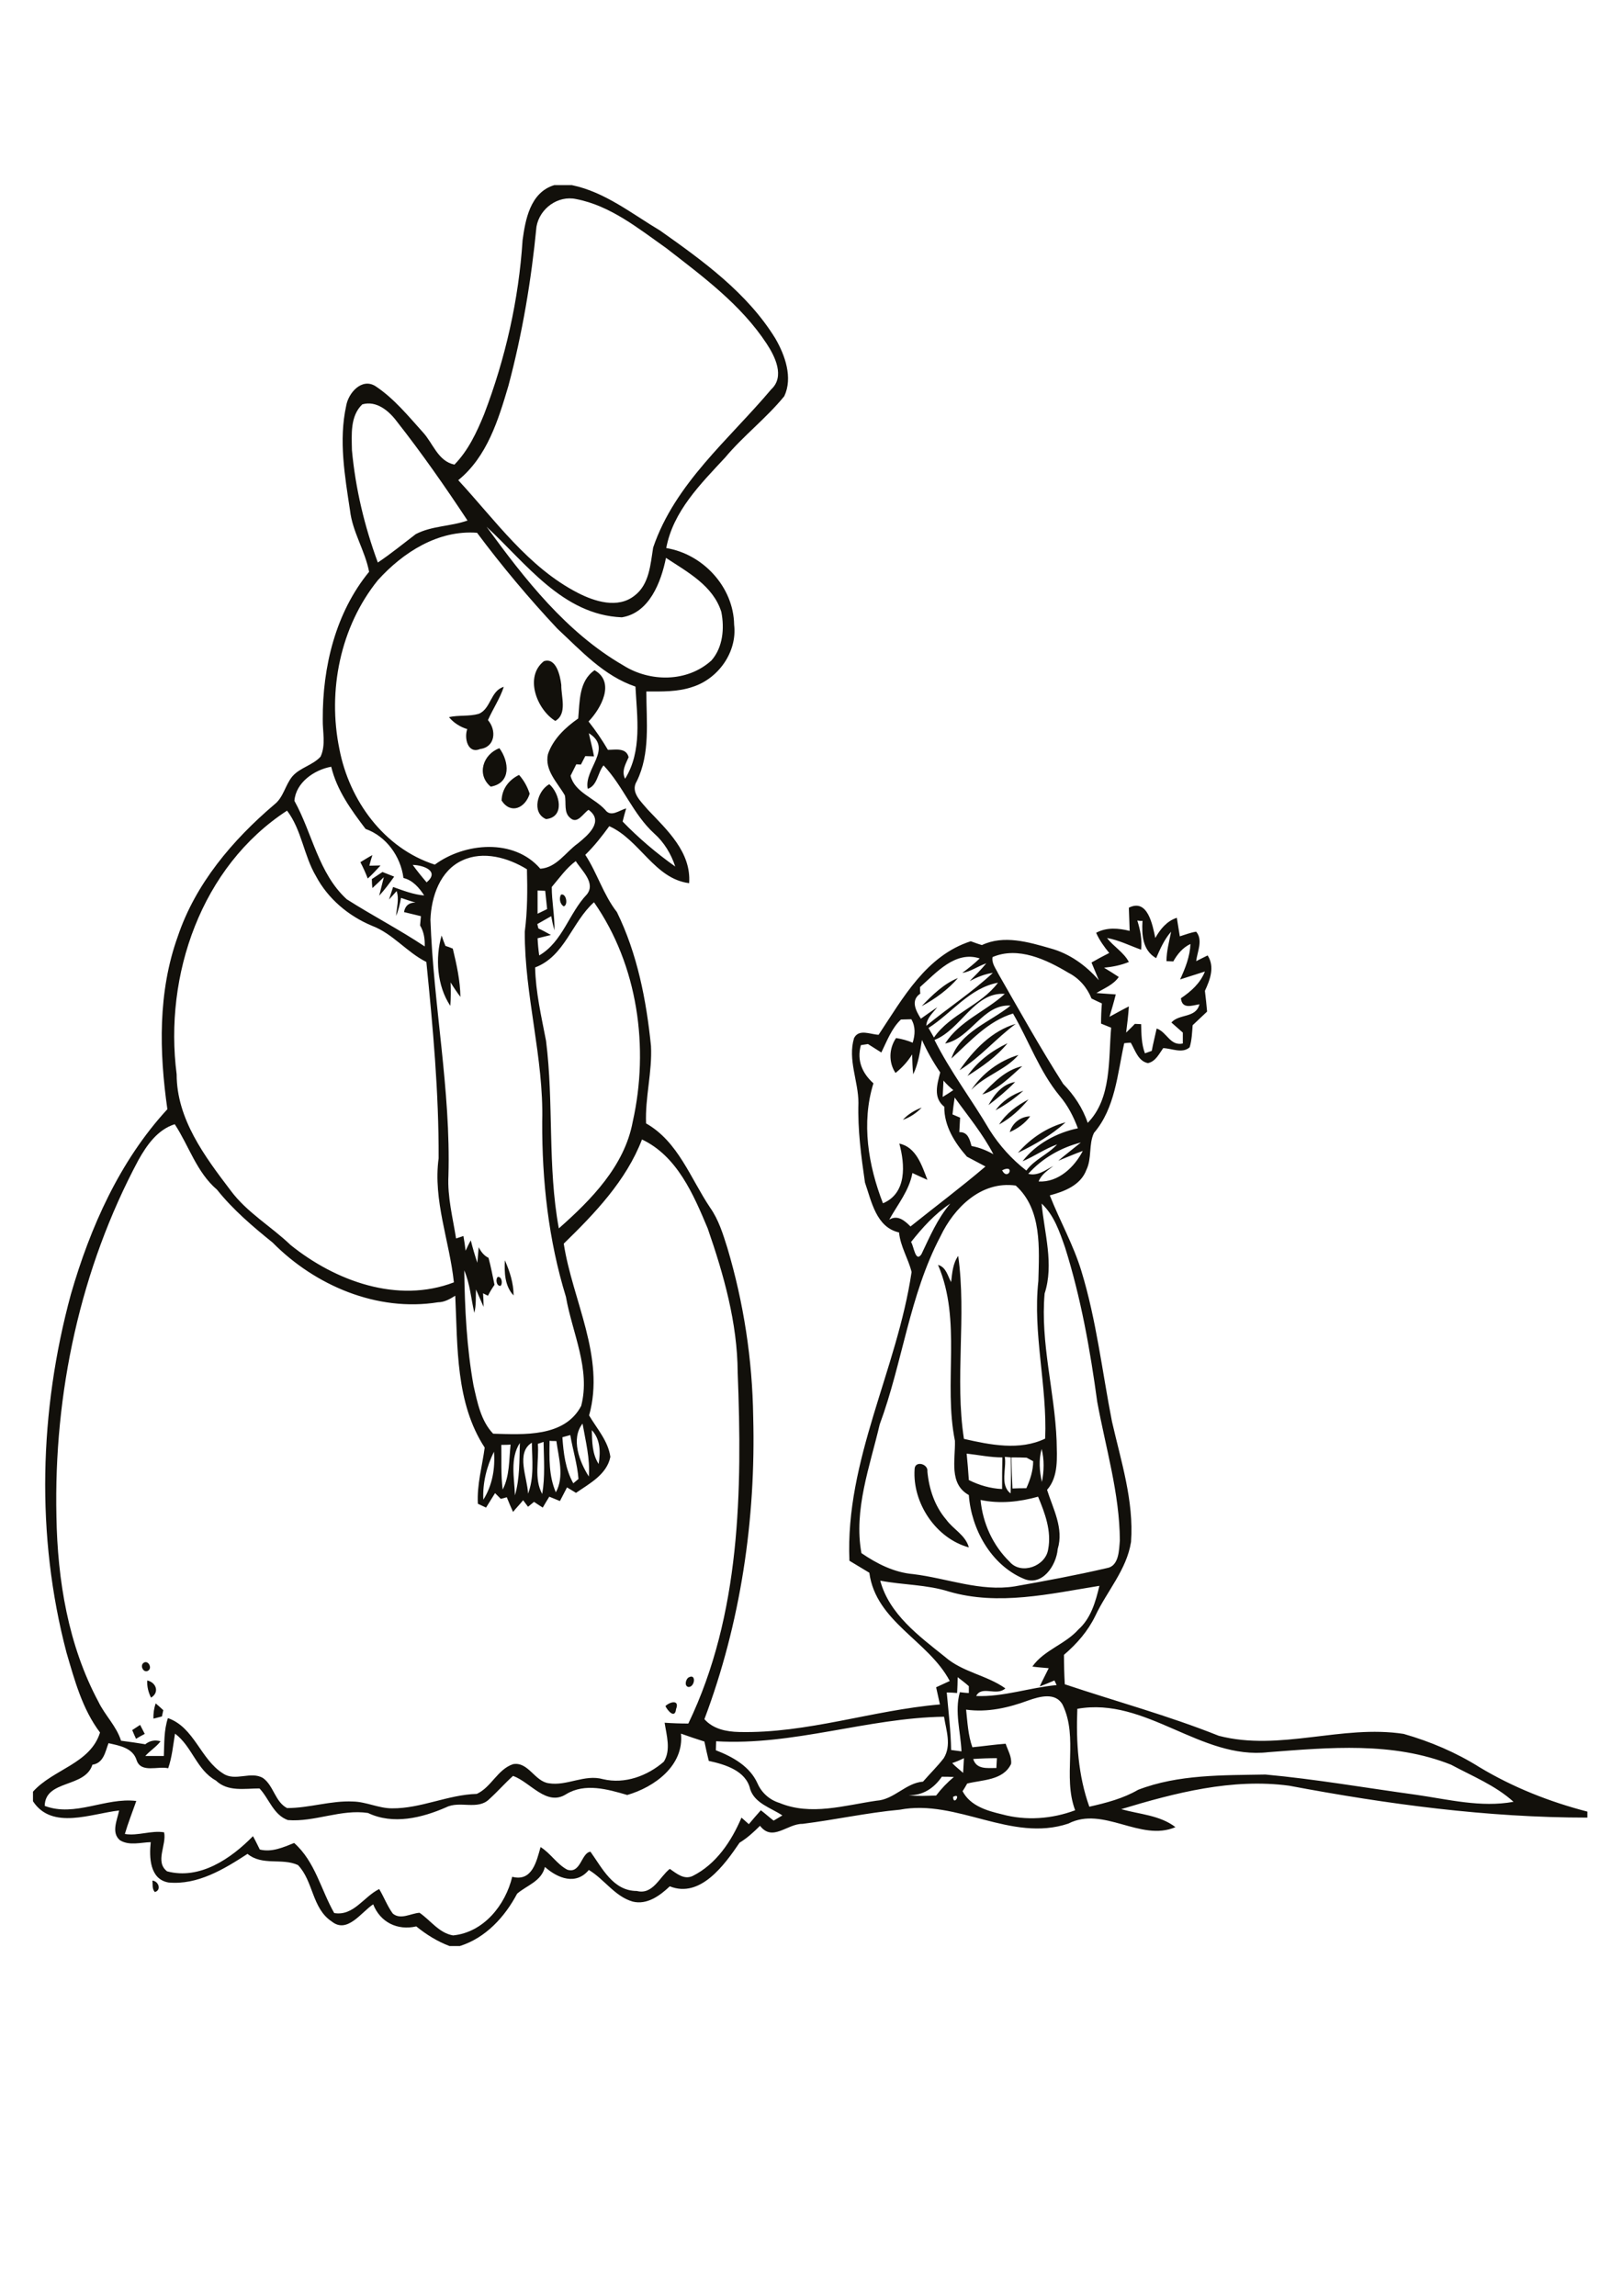 <?xml version="1.0" encoding="utf-8"?>
<!-- Generator: Adobe Illustrator 21.0.2, SVG Export Plug-In . SVG Version: 6.00 Build 0)  -->
<svg version="1.2" baseProfile="tiny" id="Layer_1" xmlns="http://www.w3.org/2000/svg" xmlns:xlink="http://www.w3.org/1999/xlink"
	 x="0px" y="0px" viewBox="0 0 595 842" overflow="scroll" xml:space="preserve">
<path fill="#12100B" d="M55.9,689.7c2.3,0.2,3.4,3.5,0.9,4.2C55.7,692.7,56.1,691.1,55.9,689.7 M48.5,634.5c0.7-0.5,2.2-1.4,2.9-1.9
	c0.4,0.8,1.3,2.5,1.7,3.3c-0.8,0.4-2.4,1.3-3.2,1.8C49.5,636.8,48.8,635.3,48.5,634.5 M56.3,630.3c-0.1-1.9,0.2-3.8,0.8-5.6
	c0.7,0.6,2.1,1.8,2.8,2.5c-0.1,0.6-0.4,1.7-0.5,2.3C58.6,629.7,57.1,630.1,56.3,630.3 M244.1,625.7c1.6-1.6,5.3-2.5,3.9,1.1
	C247.6,630.5,244.9,627.4,244.1,625.7 M54,616.3c3.3,0.7,4.6,4.4,1.4,6.3C54.4,620.6,53.9,618.5,54,616.3 M252.6,615.2
	c2.8-1.6,2.4,3.3,0.1,3.5C250.9,618.6,251.5,615.8,252.6,615.2 M52.6,609.9c1.6-1.3,3.3,1.6,1.9,2.7C52.8,613.9,51.2,611,52.6,609.9
	 M335.5,538.9c0-3.4,5.1-2.1,4.7,0.8c0.6,6.4,2.7,12.7,6.9,17.6c2.6,3.6,7.1,5.7,8.3,10.2C343.3,564.2,334.7,551.2,335.5,538.9
	 M182.6,468.3c1.5-0.2,1.9,2.5,1,3.3C182.1,471.7,181.7,469.1,182.6,468.3 M185.2,462.2c1.8,4.1,3.2,8.4,3.2,12.9
	C185.1,471.6,185,466.6,185.2,462.2 M373.4,422.8c4.6-5.3,10.7-9.4,17.5-11.2C385.7,416.3,379.6,419.8,373.4,422.8 M370.4,415.2
	c1-3.4,4-5.7,7.5-5.8C376,412,373.3,413.9,370.4,415.2 M331.2,410.7c1.9-2.1,4.3-3.5,6.9-4.5C336.2,408.2,333.8,409.8,331.2,410.7
	 M366.5,412.4c2.6-4.1,6.6-7,10.8-9.2C374.2,406.9,370.7,410.1,366.5,412.4 M365.2,407.2c2.5-3.5,6.2-5.8,10.2-7.2
	C372.3,402.8,368.9,405.2,365.2,407.2 M362.6,405.3c2.1-3.9,5.1-7.7,9.8-8.5C369.4,399.9,366,402.7,362.6,405.3 M360.3,401.4
	c4.1-4.4,8.6-9,14.7-10.4C370.5,395,366.1,399.6,360.3,401.4 M356.3,399.7c4.1-6.1,10.3-10.7,17.3-12.8
	C368.9,392.4,361.4,394.4,356.3,399.7 M354.9,394.6c3.6-5.3,9-9.3,14.7-12C365.6,387.5,360.3,391.2,354.9,394.6 M352,392.5
	c5-7.3,11.9-14.5,20.6-17C365.4,380.8,359.6,387.8,352,392.5 M338.1,369c3.8-4,8.2-8.3,13.3-10.3C347.9,362.8,343,366.4,338.1,369
	 M165.2,368.9c-4.9-7.3-5.6-17.6-3.2-25.8c0.3,1,1,2.8,1.4,3.8c0.7,0.2,2,0.7,2.7,1c1.4,5.8,2.7,11.7,2.8,17.7
	c-1.3-1.7-2.5-3.5-3.6-5.3C165.4,363.2,165.4,366,165.2,368.9 M205.8,328.1c1.9-0.6,2.7,3.8,1,4.3
	C205.4,331.6,205,329.4,205.8,328.1 M136.4,322.4c1.3-0.9,2.6-1.7,3.9-2.6c1.4,0.6,2.9,1.1,4.3,1.7c-1.7,2.4-3.5,4.8-5.5,7
	c0.4-1.7,1.3-5.1,1.7-6.8c-1.4,1.4-2.8,2.7-4.2,4C136.5,324.9,136.4,323.3,136.4,322.4 M132.2,316.2c1.5-0.9,2.9-1.8,4.4-2.6
	c-0.3,1-0.9,2.9-1.1,3.9c1,0,3.1-0.1,4.1-0.1c-1.5,1.6-3,3.3-4.7,4.8C134.1,320.1,133.2,318.1,132.2,316.2 M200.3,300.4
	c-5.4-2.3-3.2-10.4,1.2-12.8C205.4,291,207.3,299.7,200.3,300.4 M184,293.6c0.1-4.3,2.7-7.6,6.4-9.4c1.8,2,3.1,4.4,3.9,6.9
	C192.7,296.3,187.4,298.8,184,293.6 M180,288.5c-5.3-4.4-2.8-11.9,3.2-14.1C186.8,279.3,187.6,287.2,180,288.5 M175.6,261.8
	c4.5-1.8,4.3-8.5,9.2-9.9c-1.4,4.3-4,8.1-5.8,12.2c3.2,3.7,2.7,9.9-2.9,10.6c-4.5,1.9-5.9-4-4.7-7.3c-2.6-0.8-5-2.3-6.7-4.4
	C168.3,262.2,172.1,262.8,175.6,261.8 M199.5,242.5c4.5-1.5,6,5.3,6.4,8.7c-0.1,4.2,2.3,10.6-2.2,13.2
	C196.9,260.2,192.3,248.2,199.5,242.5 M349.6,659C349.8,662.7,352.9,657.2,349.6,659 M345.5,651.6c-2.9,4.2-6.9,6.9-12.2,6.8
	c3.3,0.4,6.7,0.2,10.1,0.1c1.9-2.5,4.1-4.8,6.5-6.8C348.4,651.6,346.9,651.6,345.5,651.6 M349.3,646.6c1.2,1.3,2.7,2.4,4,3.6
	c0.1-1.8,0.2-3.6,0.3-5.4C352.2,645.5,350.8,646.1,349.3,646.6 M357,645.1c1.2,3.9,5.1,3.3,8.5,3.3c0.1-1.2,0.1-2.4,0.2-3.6
	C362.8,644.8,359.9,644.9,357,645.1 M64.2,635.8c-0.7,4.3-1.1,8.6-2.5,12.7c-3.8-0.9-10,1.9-11.6-3c-1.4-4.5-6.3-5.3-10.3-6.2
	c-1.2,3.2-1.8,7.3-5.9,7.9c-2.7,8.6-17.3,5.4-17.5,15.1c11.1,4.2,22.3-3.2,33.6-1.8c-1.4,4-3,8-4.2,12.1c4.8,0.8,9.7-1.4,14.4-0.6
	c1,4.6-3.5,10.8,1.1,14.3c12,3.2,23.5-4.7,31.5-12.9c0.9,1.6,1.7,3.3,2.5,4.9c4.4,1.1,8.6-0.8,12.6-2.4c7.7,6.8,9.8,17.1,14.7,25.7
	c7.1,1.2,10.8-6,16.5-8.8c1.8,3,3,6.3,5,9c2.9,2.4,6.6-0.1,9.8-0.3c4.1,2.8,7.1,7.4,12.3,8.3c11.2-1.1,19.2-11.1,21.7-21.5
	c7.3,1.9,8.9-5.6,10.4-10.9c3.7,2.3,6,6.3,9.8,8.3c5,1.6,5.1-6.2,8.5-6.6c4.3,6,8.3,14.4,17,14.4c5.9,1.5,8.3-5.1,12.1-8.1
	c2.5,1.7,5.2,4.1,8.4,2.6c8.6-4.3,14.2-12.7,17.9-21.4c0.7,0.6,2,1.8,2.7,2.4c1.4-1.7,2.9-3.4,4.4-5.1c1.6,1.2,3.1,2.6,4.7,3.8
	c1.1-0.6,2.1-1.3,3.2-1.9c-4.2-2.8-10.1-4.4-11.8-9.6c-1.5-6.8-9.2-9.1-15.2-10.4c-0.6-2.4-1.1-4.7-1.6-7.1
	c-2.9-0.9-5.8-1.9-8.6-2.9c1.2,11.7-9.7,19.6-19.7,22.5c-7.2-2.1-15.5-4.5-22.4-0.3c-7.2,4.6-13.1-4.4-19.5-6.7
	c-3,2.7-5.7,5.8-8.7,8.5c-4.2,4.2-10.8,0.5-15.8,3c-8.9,3.9-19.5,6.5-28.7,2.1c-9.9-1.5-19.6,3.4-29.4,2.6
	c-5.3-1.9-6.9-7.9-10.4-11.6c-5.5,0-11.6,1.3-16-2.9C72.1,649.1,70.5,640.5,64.2,635.8 M262.7,638.6c0,1.1-0.1,2.2-0.1,3.3
	c6.2,2.4,12.5,5.9,15.3,12.2c1.5,3.4,4.4,6,8,7.1c11.5,4.8,23.9,0.9,35.6-0.8c6.5-0.4,10.7-6.5,17.1-7c2.5-2.9,5.3-5.6,7.6-8.6
	c2.9-4.7,0.9-10.2,0.1-15.2C318.3,630,291,640.3,262.7,638.6 M395.2,626.7c-0.5,12.1,0.3,24.5,4.4,35.9c6.2-1.4,12.4-3,17.9-6.2
	c14.8-5.7,31.1-5.3,46.7-5.6c18.5,1.7,36.8,4.9,55.1,7.4c11.9,1.7,23.9,4.8,35.9,2.6c-6.6-6-15.1-9.4-22.9-13.6
	c-21.3-8.5-44.7-6.3-67-4.6C440.4,645.5,420.4,622.2,395.2,626.7 M377.3,623.6c-7.3,2.7-15,4.5-22.9,3.4c0.5,4.6,0.7,9.3,2.3,13.8
	c4.1-0.4,8.1-1,12.2-1.3c0.8,2.4,2.3,4.8,2,7.4c-2.9,6.1-10.5,5.8-16.1,7.2c-0.4,0.7-1.2,2.1-1.7,2.8c2.8,5.4,9,7.2,14.5,8.5
	c8.8,2.4,18.3,1.7,26.8-1.5c-4.7-12.5,1.3-26.5-4.6-38.7C387.2,620.5,381.3,622.2,377.3,623.6 M351.3,615.1c0,1.9-0.1,3.8-0.2,5.8
	c-0.9-0.1-2.8-0.2-3.8-0.2c0.6,7,1.5,14.1,1.6,21.1c1.3,0.2,2.5,0.3,3.8,0.5c-0.3-7.2-2.6-14.5-0.6-21.7c0.8,0.1,2.5,0.3,3.3,0.3
	c0-0.6,0-1.9,0-2.5C354.1,617.2,352.7,616.2,351.3,615.1 M322.9,579.7c3.3,12.3,14.2,20.3,23.7,27.9c6.5,5.7,15.3,6.7,22.2,11.6
	c-3.2,3-8.7-1.2-10.7,2.8c10,0.4,19.6-3.1,29.5-4c-0.3-0.6-0.5-1.1-0.8-1.7c-1.8,0.8-3.6,1.5-5.4,2.2c1-2.2,2.2-4.4,3.3-6.7
	c-2-0.2-4-0.3-6-0.6c4.3-6.1,12-8.1,16.9-13.6c4.6-4.1,6.3-10.2,7.7-16c-18.1,2.9-37,7.4-55.2,2.1
	C339.9,581.1,331.2,581.3,322.9,579.7 M359.7,550.1c0.8,8.5,4.5,16.7,10.7,22.7c4.2,4.9,13.2,1.6,14.1-4.6
	c1.3-6.7-1.2-13.3-3.7-19.3C374,550.8,366.8,551.6,359.7,550.1 M368.6,534.3c0.7,4.3-1.9,10.3,2.1,13.4c0.2-4.4,0.2-8.8,0.1-13.2
	L368.6,534.3 M371,534.5c0.1,3.8,0.2,7.6,0.4,11.4c1.7-0.1,3.4-0.1,5.1-0.1c1.4-3.1,2.5-6.5,2.5-9.9c-0.6-0.3-1.8-1-2.4-1.3
	C374.8,534.5,372.9,534.5,371,534.5 M354.6,533.1c0.3,3.2,0.6,6.4,0.8,9.7c3.8,1.9,7.9,3.1,12.2,3.3c0-3.9,0-7.8,0.1-11.6
	C363.3,534.5,359,533.6,354.6,533.1 M177.3,550c3.3-5.2,4.4-11.5,3.9-17.6C178.5,537.9,177,543.9,177.3,550 M382.1,531.4
	c-1.1,4-0.8,8.1,0.1,12.1C383,539.5,383.1,535.3,382.1,531.4 M188.9,548.4c1.8-6.2,1.6-12.8,1.8-19.2
	C187,534.9,188.7,542.1,188.9,548.4 M193.7,547.8c2.3-5.9,1.5-12.5,1.4-18.7C189.1,532.8,193.5,542,193.7,547.8 M183.9,529.9
	c0.1,5.5-0.2,10.9,0.5,16.4c2.6-5.1,2.3-10.9,2.9-16.5C186.4,529.9,184.7,529.9,183.9,529.9 M201.6,528.4
	c-0.1,6.4-0.3,12.9,2.3,18.9c3.2-5.8,1-12.7,0.2-18.8C203.5,528.5,202.2,528.5,201.6,528.4 M197.3,529.5c0.5,6.1-1.5,12.8,1.6,18.4
	c1.1-6.3,0.6-12.8,0.5-19.1C198.8,529,197.8,529.4,197.3,529.5 M206.3,527.1c0.4,5.8,1.1,11.7,4,16.9c0.5-0.4,1.4-1.2,1.9-1.6
	c-0.4-5.4-2.1-10.7-3-16.1C208.5,526.5,207,526.9,206.3,527.1 M217.1,524.5c0.1,4.2,0.1,8.7,2.5,12.4
	C220.3,532.7,220.3,527.9,217.1,524.5 M216,541.5c0.5-6.6-1.2-13-2.3-19.4C209.3,527.7,212.6,536.2,216,541.5 M334.2,455.5
	c1,1.4,1.6,7.7,3.8,4.5c3.1-6.5,5.9-13.1,10.6-18.6C342.9,445.2,338.4,450.2,334.2,455.5 M345,453.4c-11.4,21.6-13.9,46.3-22.3,69
	c-3.6,15.4-9.6,31.3-6.7,47.2c5.7,3.9,12,7.1,19,7.7c12.4,1.5,24.6,6.5,37.2,4.5c11.3-2,22.6-4.1,33.8-6.7c4.5-0.7,4.5-6.6,4.8-10.2
	c-0.1-17.2-5.2-33.9-8.3-50.8c-2.6-19.1-6-38.2-11.8-56.6c-2-5.7-4-11.8-8.6-16.1c1,10.9,4.6,22.2,1.1,33c-1.6,18.1,3.7,35.9,4.4,54
	c0.1,6.1,0.8,13.1-3.5,18c2.2,7,6.2,14.1,3.9,21.7c-0.5,6.1-5.8,14-12.7,10.8c-11.8-5.1-19-18.1-19.9-30.6c-7.4-4.1-4.9-13-5.1-19.9
	c-4.3-21.3,2.6-44-6.2-64.5c3,0.8,3.5,4,4.8,6.3c0.4-3.3,0.6-6.8,2.6-9.6c3.1,22.2-1.3,44.9,2.1,67.1c9.6,2.2,20.5,4.4,29.8-0.1
	c0.8-19.3-4.6-38.5-2.5-57.8c0.3-11.9,1.4-26.3-8.3-35C359.8,433,349.9,443.1,345,453.4 M367.6,429.2
	C369.8,433.4,372.6,426.7,367.6,429.2 M377.2,430.5c3.5,0.9,6.3-1.4,9.2-2.9c-2,1.6-4.4,3.1-5.4,5.7c7.2,0.4,13.1-5.2,16.2-11.2
	c-3.1,1.1-6,2.4-9,3.6c2.7-2.3,5.5-4.4,8.3-6.7C389.1,420.9,382.3,424.8,377.2,430.5 M50.8,425.4c-21.4,40-31.1,85.6-30.1,130.8
	c0.4,23.3,4.3,47.2,15.4,67.9c2.4,5,6.6,8.9,8.3,14.3c3,0.4,6,0.8,8.9,1.3c1.6-1.3,3.5-1.7,5.6-1.1c-1.6,2.1-3.8,3.4-5.6,5.4
	c2.3,0,4.5,0,6.8,0c0.2-4.7,0-9.4,1.5-13.9c9.7,3.4,11.9,15.1,20.2,20.3c4.5,3.1,10.2-1,14.7,1.7c3.9,2.8,4.4,8.7,8.8,11
	c8.2,0,16.1-2.8,24.2-2.4c4.9,0.1,9.4,2.5,14.3,2.5c10.6,0.1,20.5-5,31.1-5.3c5.3-2.4,7.6-9,13.3-10.9c5.6-1,7.9,6.3,13.1,7
	c6.7,1.1,13.1-3.4,19.9-1.5c8,1.9,16.3-1.2,22.3-6.4c2.7-4.3,1-9.7,0.3-14.3c2.9,0.2,5.8,0.3,8.7,0.3
	c19.2-39.9,19.8-85.5,18.1-128.8c-0.1-18.1-5.1-35.8-11-52.8c-5.2-12.4-11.2-26.5-24.1-32.6c-5.8,15.1-17.3,27.1-28.7,38.2
	c3.2,20.8,15.3,41.6,9.3,63c2.9,4.9,7,9.4,7.8,15.2c-1.3,6.5-7.7,9.8-12.6,13.2c-1.1-0.7-2.2-1.3-3.3-2c-0.9,1.7-1.7,3.3-2.6,5
	c-1.3-0.5-2.6-1.1-3.9-1.6c-0.8,1.3-1.6,2.6-2.4,4c-1.1-0.7-2.2-1.4-3.2-2.1c-0.6,0.5-1.7,1.4-2.2,1.8c-0.5-0.6-1.3-1.8-1.8-2.4
	c-1.2,1.5-2.5,2.8-3.7,4.3c-0.8-1.8-1.6-3.6-2.3-5.4c-0.6,0.2-1.7,0.5-2.2,0.6c-0.5-0.5-1.6-1.6-2.1-2.1c-1.1,1.8-2.2,3.5-3.3,5.3
	c-1-0.5-2-0.9-3-1.4c-0.4-7,1.6-13.8,2.5-20.6c-10.7-16.4-9.9-36.9-10.8-55.7c-1.9,1.2-4,2.4-6.3,2.4c-22.3,3.6-45.1-6.1-60.7-21.9
	c-7.3-5.9-14.5-12-20.4-19.4c-7.5-6.4-10.3-16.1-15.5-24C57.8,414.3,53.9,419.9,50.8,425.4 M350.2,402.5c-0.3,2.1-0.6,4.1-0.8,6.2
	c0.7,0.3,2.1,0.9,2.8,1.2c-0.1,1.8-0.2,3.5-0.3,5.3c3.2-0.1,3.8,2.7,4.5,5.1c2.8,0.5,5.5,1.6,8,3
	C360.5,415.8,355.1,409.3,350.2,402.5 M346.1,396.3c-0.1,2-0.2,4-0.3,6c1.3-0.8,2.6-1.6,3.9-2.5
	C348.5,398.8,347.2,397.6,346.1,396.3 M323.3,386c-1.6-1-3.3-2.1-4.9-3.1c-0.7,0.1-2,0.3-2.6,0.4c-1.6,5.7,0.6,10.4,4.6,14
	c-4.5,14.5-1.9,30.1,3.5,44c8.8-3.7,8.1-14.2,6-21.9c6.2,1.3,8.3,8.1,10.3,13.3c-1.9-0.8-3.7-1.7-5.5-2.5
	c-1.2,6.5-5.4,11.5-8.5,17.1c3.1-1.9,5.7,0.4,7.8,2.5c9.1-7.3,18.6-14.4,27.5-22c-2.3-1.2-4.5-2.4-6.8-3.6
	c-4.5-5.1-8.4-11.3-8.3-18.3c-4.2-3.3-2.6-8.3-1.5-12.6c-2.6-3.8-4.8-7.7-6.7-11.9c-0.7,4.3-1.3,8.6-3.2,12.6
	c-0.3-2.4-0.3-4.9-0.4-7.3c-1.6,2.6-3.7,4.9-6.1,6.8c-2.6-3.9-2.4-9,0.2-12.8c2.1,0.3,4.2,0.9,6.1,1.7c0.9-2.9,1.1-5.9-0.5-8.6
	c-0.9,0-2.9,0.1-3.8,0.1C327.1,377.1,325.4,381.7,323.3,386 M342.8,381.4c5.8,11.6,13.7,21.9,20.2,33c3.6,5.7,8.2,10.8,13.5,14.9
	c3-4.1,7.9-5.9,11.3-9.6c-4.5,1.6-8.4,4.4-12.7,6.2c4.8-6.3,12.5-10.5,20.3-12.1c-1.6-4.3-3.7-8.4-6.7-11.9
	c-7.4-9-11.3-20.2-17.1-30.2c-9.2,2.8-15.7,10.2-22.6,16.5c3.1-9.7,14.3-13.4,21.7-19.4c-10.1-0.7-14.6,12-24,13.9
	c5.3-8.3,14.9-11.8,21.9-18.2C357.4,363.7,352.5,377.6,342.8,381.4 M340.6,377c0.5,0.9,1.5,2.6,2,3.5c6.1-8.7,17.2-11.7,23.5-20.1
	C355.7,362.3,349.1,371.6,340.6,377 M337.5,362c0,0.6,0,1.8,0.1,2.4c-3.7,2.5-1.6,6.3,0.2,9.2c2-1.4,3.9-2.8,6-4.2
	c-1.6,2.1-3.9,4-4,6.8c8-6.6,16.8-12.3,24.4-19.4c-3,0.4-5.8,1.6-8.5,3c2.1-2.1,4.2-4.2,6.1-6.5c-3,1-5.8,3.1-8.8,3.5
	c2.2-1.6,4.4-3.4,6.4-5.3C350.4,348.6,343.5,356.7,337.5,362 M364.1,351c-0.4,2.3,1.2,4.2,2.1,6.1c7.8,13.6,15.4,27.2,23.8,40.4
	c4,4.1,7.2,8.9,9,14.3c8.8-8.9,7.6-23.2,8.6-34.9c-1.2-0.5-2.5-1-3.7-1.5c0-2.5,0.1-4.9,0.3-7.4c-1.3-0.6-2.6-1.2-3.8-1.8
	c-1.6-4-4.5-7.4-8.4-9.4C383.8,351.9,373.5,347,364.1,351 M417.2,337.6c1.1,3.5,1.8,7,1.4,10.7c-4.2-1.5-8.1-3.5-12.5-4.3
	c2.4,3.2,6.1,5.2,8,8.8c-2.9,1.2-6,1.8-9.1,2.1c1.8,1.1,3.6,2.2,5.4,3.4c-2,2.9-5.3,4.1-8.2,5.9c2.4,0.2,4.7,0.3,7.1,0.5
	c-0.7,2.8-1.5,5.5-2.3,8.2c2.4-1.3,4.7-2.6,7.1-3.8c-0.2,3.2-0.6,6.4-1,9.6c1.1-1.1,2.2-2.1,3.2-3.2c0.6,0,1.7,0.1,2.3,0.1
	c0.1,3.6,0.1,7.3,1.4,10.7c0.6-0.2,1.9-0.7,2.5-0.9c0.5-2.7,1.2-5.4,1.8-8.2c3.8,1.3,4.9,6.5,9.6,5.5c0-1.3,0-2.7,0-4
	c-1.4-1.2-2.8-2.5-4.2-3.7c2.9-3.3,9-1.5,10.3-6.7c-2.8,0.5-6.4,1.9-6.8-2.2c3.7-2.5,7.1-5.5,8.8-9.8c-3,1-6.1,1.9-9.1,2.9
	c1.9-4.1,3.6-8.4,3.8-13c-2.8,1.3-4.8,3.7-6.3,6.4c-0.6,0-1.9-0.1-2.5-0.1c0-3.7,1-7.2,1.7-10.8c-2.5,2.8-4,6.3-5.5,9.7
	c-5-2.9-5.3-8.5-5-13.7C418.8,337.8,417.7,337.7,417.2,337.6 M196.3,354.8c0.2,9.1,2.3,18,4,26.9c2.9,22.8,0.5,46.1,4.7,68.8
	c11.9-10.5,24.1-22.9,27.1-39.1c6.1-27.2,1.9-57.4-14.2-80.5C209.8,338.1,207.2,350.7,196.3,354.8 M197.2,326.6c0,2.8,0,5.7,0,8.5
	c1.2-0.6,2.3-1.1,3.5-1.7c-0.2-2.3-0.5-4.5-0.7-6.7C199.3,326.7,197.9,326.6,197.2,326.6 M151.4,317.2c1.6,2.2,3.3,4.3,5.1,6.4
	C161.4,319.5,155.4,317.3,151.4,317.2 M202.4,325.3c0,5.3,1.1,10.6,1,15.9c-0.5-1.7-0.9-3.5-1.2-5.2c-1.7,1-3.4,1.9-5.1,2.9
	c0.1,0.4,0.3,1.2,0.4,1.6c1.6,0.7,3.1,1.6,4.6,2.4c-1.6,0.4-3.3,0.8-4.9,1.2c0.1,2.1,0.3,4.2,0.6,6.3c8.6-5,10.9-15.5,17.5-22.4
	c3.3-4.2-1.9-8.7-4.1-12.2C207.7,318.4,205.2,322,202.4,325.3 M169.7,315.5c-8.3,3.7-11.5,13.4-11.8,21.8
	c1.1,31.4,7.5,62.5,6.6,93.9c-0.4,7.8,1.6,15.4,2.8,23c0.9-0.3,1.8-0.6,2.7-0.9c0.3,1.8,0.6,3.6,0.8,5.4c0.6-1.3,1.2-2.6,1.9-3.8
	c0.7,2.8,1.5,5.5,2.4,8.2c0.1-1.4,0.4-4.3,0.5-5.7c0.8,1.6,1.9,3.1,3.6,3.9c0.9,3.3,1.5,6.6,2.2,9.9c-0.9,1.3-1.7,2.6-2.4,4
	c-0.5-0.2-1.4-0.7-1.8-0.9c0.1,1.7,0.2,3.3,0.2,5c-0.7-1.6-2.1-4.8-2.8-6.4c-0.1,2.9,0.1,5.8-0.6,8.6c-1.2-5.2-1.6-10.7-3.7-15.6
	c0.2,14.1,0.9,28.3,3.4,42.2c1.4,6.2,2.7,13,7.2,17.7c11.1,0.3,26.2,1.4,32.3-10.2c3.5-13.5-3.3-26.8-5.6-40
	c-6.4-20.8-8.8-42.6-8.7-64.3c0.6-23.4-6.5-46.2-6.4-69.6c1-7.6,1-15.3,0.8-22.9C186.3,314.5,177.3,312,169.7,315.5 M64.8,394
	c0,16.4,10.3,30.1,19.8,42.6c6,8.1,14.8,13.1,22,20c16.4,13.2,39.2,21.6,59.9,13.7c-1.6-15.2-7.7-30.1-5.6-45.5
	c0.1-24.1-2.1-48.1-4.5-72c-7.2-3.6-12.3-10.4-20-13.3c-8.6-3.6-16.1-9.9-20.5-18.2c-4.5-7.6-5.2-16.9-10.6-24
	C73.8,317.8,60.1,357.7,64.8,394 M108,293.7c6.6,11.9,8.8,26.6,19.2,36.1c9.4,6,19.3,11.1,28.6,17.3c0.1-2.7-0.3-5.4-1.7-7.7
	c0.1-0.9,0.2-2.5,0.3-3.4c-2.1-0.5-4.1-1-6.2-1.5c0.4-2.3,1.8-3.5,4.2-3.5c-1.8-0.5-3.5-1.1-5.3-1.7c-0.4,2.2-0.9,4.5-1.8,6.6
	c0.2-3,1.2-6.1,0.2-9.1c-0.7,0.8-2.1,2.3-2.8,3.1c0.5-1.5,1-3.1,1.5-4.6c3.7,1.3,7.5,2.8,11.4,3.1c-1.8-2.8-4.2-5.6-7.6-6.4
	c-1-7.9-6.3-15.3-13.9-18c-5.3-7-10.5-14.1-12.6-22.8C115.3,282.3,108.5,287,108,293.7 M216,268.9c0.6,2.8,1.4,5.6,1.9,8.5
	c-0.8,0-2.4-0.1-3.2-0.1c-0.5,1-1.1,2.1-1.6,3.1c-0.4,0-1.3-0.1-1.7-0.1c-0.7,1.4-1.4,2.8-2.1,4.2c1.5,6.1,8.7,8.1,12.7,12.5
	c2.1,2.9,5.2,0.1,7.7-0.5c-0.5,1.6-0.9,3.2-1.3,4.8c5.9,6.1,12.4,11.6,19.3,16.5c-1.5-4.6-4.1-8.9-7.7-12.1
	c-7.8-7.1-11.4-17.4-18.6-25c-2.2,2.7-2.2,7.4-5.8,8.6C214.1,282,225.1,274.6,216,268.9 M138.6,212.8
	c-13.8,17.1-18.5,40.6-14.1,61.9c3.6,18.8,16.3,36.4,35,42.4c11-8.1,29.1-9.7,38.7,1.5c6-0.4,9.3-6.1,13.8-9.3
	c3.7-3,9.7-8.1,3.9-12.3c-2,1.3-4.1,5.4-6.7,3c-2.5-2-1.4-5.5-2-8.3c-2.7-4.7-7.5-9.2-6.2-15.1c1.9-5.6,6.4-9.8,11.1-13.1
	c0.6-6.2,0.2-13.7,6-17.7c7.7,4.4,2.4,14-2.2,18.8c2.6,3.3,5,6.8,7.1,10.4c2.8,0,6.7-0.9,7.6,2.7c-1.1,2.5-2.7,5.1-1.3,7.9
	c6.3-10.1,4.4-22.5,3.8-33.8c-11.6-3.9-20-13.2-28.7-21.3c-10.4-11.1-20.3-22.9-29.4-35.1C160.7,194.3,147.8,202.6,138.6,212.8
	 M178.5,193.2c14,19.2,29.2,38.7,50.1,50.8c9.8,6.2,23.5,6.3,32.4-1.8c4.2-4.8,4.8-11.8,3.6-17.8c-3-9.6-12.4-14.6-20.3-19.8
	c-1.8,8.9-6.1,20.2-16.2,21.8C206.4,225.5,193,206.6,178.5,193.2 M129.1,165.1c1.3,14.1,4.6,27.9,9.5,41.2
	c4.8-3.2,9.3-6.9,13.9-10.4c5.9-3.1,12.8-2.8,19-5c-8.2-12.4-16.7-24.6-25.9-36.3c-2.9-3.9-7.5-7.8-12.7-6.3
	C128.4,152.6,129,159.4,129.1,165.1 M196.8,83.1c-1.9,19.7-5.2,39.3-10.3,58.4c-3.7,12.5-7.8,26-18.4,34.6
	c13.6,14.7,25.6,31.9,43.8,41.3c6.2,3.2,14.7,5.9,20.8,1.1c5.5-4.1,5.9-11.5,6.9-17.7c8-23.5,27.8-39.6,43.3-58
	c5.1-4.7,1.4-12.1-1.7-16.8c-9.4-14.3-23.4-24.6-36.8-35c-10.2-7.2-20.5-15.6-33.1-18C204.7,71.6,198,76.4,196.8,83.1 M203.3,67.9
	h6.5c12.1,2.5,22,10.5,32.4,16.7c15.7,11.1,31.9,22.8,42.2,39.5c3.6,6.2,6.5,14.4,3.3,21.2c-6.6,8.1-15,14.5-21.7,22.5
	c-9,9.7-19.1,19.7-21.6,33.2c13.5,2.2,24.7,14.3,24.9,28.1c1.2,10-5.8,19.8-15.2,22.8c-5.5,1.9-11.3,1.7-17,1.7
	c0,11,1.5,22.7-3.5,32.9c-2.5,4,1.6,7.5,4,10.4c7.1,7.5,16,15.6,15.2,27c-12.7-1.6-18.1-15.9-29.3-20.9c-2.7,3.7-5.5,7.3-8.8,10.5
	c4.4,6.7,6.6,14.6,11.6,21c7.5,15.3,10.8,32.3,12.5,49.1c0.5,9.5-2.2,18.9-1.8,28.4c11.8,6.7,16.3,20.2,23.5,30.9
	c3.1,4.4,4.7,9.6,6.3,14.7c6,20.1,9.2,41,9.5,62c1,37.6-4.6,75.6-17.9,110.9c3.2,3.6,8,4.6,12.7,4.7c25,0.6,48.9-8,73.7-10.1
	c-0.5-2.1-0.9-4.2-1.4-6.3c1.7-0.8,3.3-1.5,5-2.3c-7.8-14.8-27.1-21.7-29.5-39.7c-2.4-1.5-4.9-2.9-7.3-4.4
	c-1.6-36.9,17.5-70.1,22.8-105.9c-1.2-4.9-4.1-9.3-4.6-14.5c-8.4-1.9-10.1-11.4-12.5-18.3c-1.4-9.6-2.7-19.4-2.4-29.2
	c0-8-4-15.9-1.6-23.8c1.8-3.5,6-1.3,9-1.2c8.9-13.4,17.4-29,33.8-34.3c1.4,0.5,2.7,1,4.1,1.4c8-3.8,17.1-1.1,25.1,1.2
	c7,1.9,13,6.2,17.8,11.7c-0.9-2.2-1.8-4.3-2.7-6.5c2.1-1.2,4.3-2.4,6.5-3.5c-1.9-2.3-3.6-4.7-4.8-7.4c3.9-2.1,8.2-1.7,12.3-0.7
	c-0.1-2.8-0.2-5.7-0.3-8.5c6.9-3.5,8.7,6.3,9.7,11.1c1.8-3.2,4.2-6.2,7.9-7.4c0.4,2.3,0.7,4.6,1.1,6.8c2-0.6,3.9-1.4,6-1.7
	c2.6,3.1,0.4,7.3,0,10.8c1.4-0.7,2.8-1.4,4.2-2.1c2.7,4.2,0.9,8.9-1,13c0.3,2.5,0.6,5.1,0.8,7.6c-1.8,1.7-3.5,3.3-5.3,5
	c-0.2,2.7-0.3,5.5-1.1,8.1c-2.7,2.4-6.5,0.4-9.7,0.3c-1.5,2.1-2.8,4.9-5.6,5.5c-3.6-0.7-4.7-4.8-6.3-7.5c-0.6,0-1.8,0.1-2.4,0.2
	c-2.5,11.3-3.3,23.8-11.1,32.9c-2,4.2-0.7,9.3-2.8,13.6c-2.1,5.6-8.1,7.9-13.4,9.3c3.7,9.4,8.7,18.2,11.6,27.8
	c5.5,18,7.6,36.7,11.2,55.1c3.3,14.5,8.1,29.2,7,44.2c-1.6,10.2-8.8,18-13.1,27.1c-2.7,5.6-6.8,10.3-11.5,14.3
	c0,3.6,0.1,7.2,0.3,10.8c18.8,6.3,38,11.5,56.5,18.9c22.4,5.8,45.2-4.2,67.8-0.7c9.8,2.8,19.2,6.8,27.8,12.2
	c12.3,7.4,25.7,12.7,39.6,16.3v2.2c-36.8,0-73.3-4.9-109.4-11.7c-20.9-2.8-41.8,2.6-61.6,8.6c6.7,1.9,14.2,2.2,19.9,6.6
	c-12.9,5.5-26.4-7.9-39.3-1.3c-21,7-40.8-9.1-61.8-5.1c-12,1.1-23.7,3.7-35.7,5.2c-5.6-0.1-11,6.7-15.6,0.7
	c-2.3,2.3-4.7,4.5-7.5,6.2c-5.5,8.1-14.4,20.5-25.6,16c-3.6,3.4-8.3,6.9-13.6,5.6c-6.6-1.9-10.4-8.2-16.1-11.6
	c-4.7,5.7-11.4,3.1-16.1-1.1c-1.3,5.3-6.6,6.7-10.2,9.8c-4.5,8.5-11.5,16.2-21,19.2h-3.8c-4.5-1.7-8.5-4.2-12.2-7.2
	c-6.9,1.6-13.2-1.5-15.8-8.1c-4.4,2.9-9.5,10.9-15.2,6.3c-7.3-4.8-6.7-14.8-12.4-20.7c-5.9-2.7-13,0.4-18.5-4.1
	c-8.6,5.6-18.3,11.5-29,10.5c-6.9-1.2-7.1-9.3-6.5-14.8c-3.7,0.1-7.9,1.4-11.3-0.7c-3.3-2.8-1-7.4-0.3-10.9
	c-10.2,1.1-24.6,7.3-31.6-3.4v-3.5c7.4-8.3,21-10.2,24.6-21.7c-6.5-8.6-9.3-19.1-12.3-29.3c-11.3-42.9-10-88.7,1.6-131.4
	c7.1-24.6,17.9-48.9,35.4-67.9c-3-21-3.5-43,3.8-63.3c6.5-19.4,20.1-35.4,35.5-48.5c3.3-2.6,3.9-7,6.5-10.2
	c2.8-3.3,7.5-4.1,10.4-7.3c2-4.3,0.7-9.2,0.8-13.7c-0.1-19.2,4.7-39.1,17-54.1c-1.5-7.8-6.1-14.6-7-22.5
	c-1.9-12.6-4.2-25.7-1.4-38.4c0.8-4.7,5.7-10.3,10.7-7.2c6.8,4.5,12,10.9,17.4,16.9c3.8,4.1,5.5,10.6,11.6,11.9
	c5.1-5.2,8.2-11.9,10.9-18.5c7.8-20.4,12.7-42,14.1-63.8C192.7,80.8,194.4,70.6,203.3,67.9"/>
</svg>

